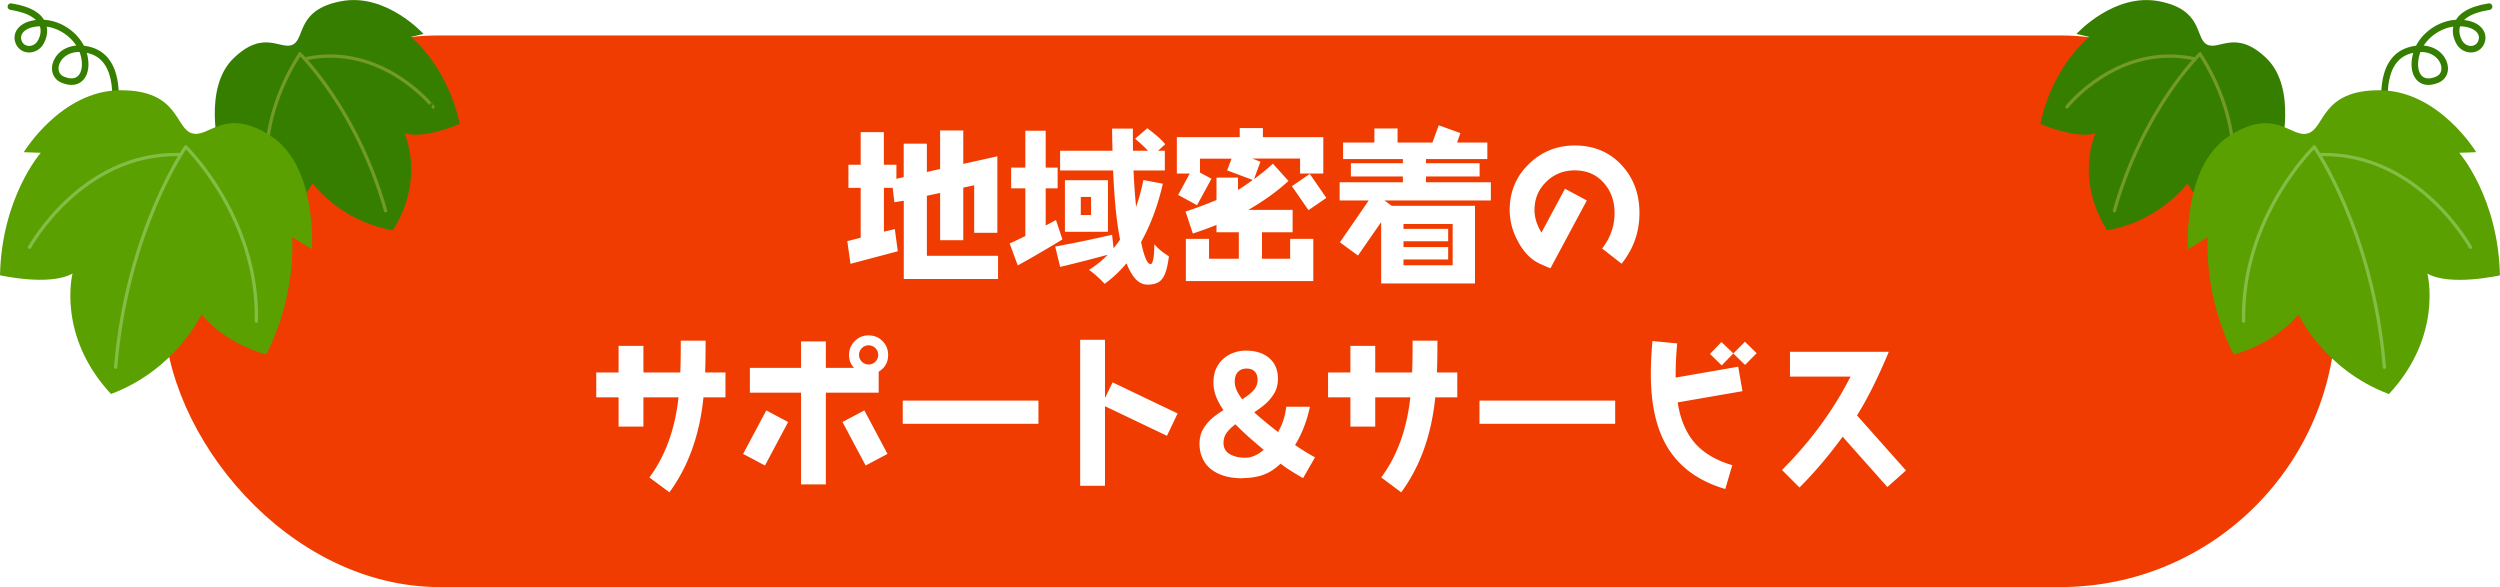 <svg id="_レイヤー_2" xmlns="http://www.w3.org/2000/svg" viewBox="0 0 362.56 85.14"><defs><filter id="outer-glow-1" filterUnits="userSpaceOnUse"><feOffset/><feGaussianBlur result="blur" stdDeviation="3.08"/><feFlood flood-color="#327777" flood-opacity=".5"/><feComposite in2="blur" operator="in"/><feComposite in="SourceGraphic"/></filter><style>.cls-1{stroke:#83bd46}.cls-1,.cls-2{stroke-width:.48px}.cls-1,.cls-2,.cls-3{fill:none;stroke-linecap:round;stroke-linejoin:round}.cls-4,.cls-6{fill:#5aa000;stroke-width:0}.cls-6{fill:#367e00}.cls-2{stroke:#739929}.cls-3{stroke:#367e00;stroke-width:.95px}</style></defs><g id="_レイヤー_1-2"><rect x="23.78" y="5.14" width="315" height="80" rx="40" ry="40" fill="#f03c00" filter="url(#outer-glow-1)" stroke-width="0"/><path d="M131.07 40.44V29.11l-1.37.22-.24-2.09h-1.27v6.36l1.58-.38.43 3.22-6.86 1.82-.46-3.29 1.94-.5v-7.22h-1.78v-3.36h1.78v-4.73h3.36v4.73H130v2.04l1.06-.24v-4.85h3.36v4.1l1.92-.43v-5.59h3.36v4.85l4.94-1.1v11.09h-3.36v-6.89l-1.58.34v7.63h-3.36v-6.86l-1.92.41v8.71h10.32v3.36h-13.68zm15.35-5.14c.85-.37 1.88-.86 3.08-1.48 1.21-.62 2.42-1.25 3.64-1.91l.94 2.81c-1.07.66-2.17 1.31-3.3 1.97-1.13.66-2.19 1.26-3.18 1.8l-1.18-3.19zm.22-10.99h6.74v3h-6.74v-3zm2.06-5.35h2.95v16.1h-2.95v-16.1zm4.32 16.8c.7-.13 1.5-.28 2.4-.46.9-.18 1.85-.37 2.86-.59 1.01-.22 2.01-.44 3-.66l.29 2.64c-1.33.37-2.68.73-4.04 1.08s-2.63.66-3.78.94l-.72-2.95zm.72-13.9h15.19v2.86h-15.19v-2.86zm.7 4.27h6.24v7.49h-6.24v-7.49zm2.3 2.43v2.62h1.49v-2.62h-1.49zm9.07-2.45l2.83.53c-.74 3.22-1.8 6.06-3.2 8.53-1.4 2.47-3.15 4.47-5.24 5.99-.16-.18-.38-.4-.65-.66s-.56-.52-.85-.77c-.3-.25-.56-.44-.78-.59 2.1-1.31 3.79-3.08 5.08-5.3 1.29-2.22 2.23-4.8 2.82-7.73zm-4.53-7.46h3.02c-.02 1.52 0 3.06.04 4.62s.12 3.07.23 4.54.25 2.83.41 4.1.34 2.39.54 3.35.41 1.71.64 2.24c.22.54.46.8.72.8.14 0 .26-.22.36-.67.1-.45.15-1.18.17-2.21.29.35.63.68 1.03 1 .4.31.76.56 1.08.73-.13 1.07-.31 1.91-.55 2.51-.24.6-.56 1.02-.96 1.26-.4.24-.92.36-1.56.36-.72 0-1.34-.31-1.87-.94-.53-.62-.98-1.49-1.36-2.59s-.69-2.39-.94-3.85-.44-3.04-.58-4.74c-.14-1.7-.24-3.44-.3-5.23-.06-1.79-.1-3.55-.12-5.28zm3.33 1.48l1.78-1.54c.45.34.92.72 1.43 1.15.5.43.89.82 1.16 1.18l-1.87 1.7c-.26-.37-.62-.78-1.1-1.25-.48-.46-.94-.88-1.39-1.25zm23.93 5.02v-2.16h-6.94l1.2.46-.94 2.52c.94-.67 1.85-1.42 2.74-2.23l2.26 2.5c-1.68 1.54-3.62 2.93-5.83 4.2h6.43v3.24h-4.44v3.84h4.08v-2.88h3.36v6.12h-18.48v-6.12h3.36v2.88h4.32v-3.84h-3.24v-1.06c-1.03.41-2.18.84-3.43 1.25l-1.06-3.19c1.7-.55 3.19-1.13 4.49-1.68v-3.24h3.12v1.78c.36-.19 1.06-.67 2.14-1.44l-3.72-1.39.65-1.7h-4.58v2.02l1.66.89-2.09 3.84-2.74-1.49 1.68-3.1h-1.87v-5.28h9.12v-1.32h3.36v1.32h8.76v5.28h-3.36zm1.22 5.33l-2.4-3.48 2.59-1.78 2.4 3.48-2.59 1.78zm11-1.42l1.08.79h12.07v11.26H200.3v-8.9l-3.36 4.85-2.62-1.92 4.18-6.07h-4.22v-2.64h9.17v-.84h-7.54v-1.92h7.54v-.6h-8.67v-2.4h4.54v-2.04h3.36v2.04h5.06l.91-2.5 3.14 1.13-.48 1.37h4.39v2.4h-8.9v.6h7.78v1.92h-7.78v.84h9.41v2.64h-15.46zm9.91 3.43h-7.13v.7h6.48v1.8h-6.48v.84h6.48v1.8h-6.48v.84h7.13v-5.98zm24.51 5.76l-2.83-2.21c1.2-1.56 1.8-3.26 1.8-5.14 0-1.75-.53-3.22-1.56-4.37-1.08-1.22-2.47-1.82-4.22-1.82-1.63 0-3 .55-4.13 1.66-1.13 1.1-1.7 2.47-1.7 4.1 0 1.08.34 2.16 1.01 3.26l3.41-6.36 3.17 1.7-5.28 9.84c-.48-.19-.98-.41-1.51-.65-1.32-.6-2.38-1.7-3.22-3.29-.79-1.46-1.18-2.98-1.18-4.51 0-2.62.91-4.85 2.76-6.65 1.82-1.8 4.06-2.71 6.67-2.71 2.76 0 5.02.94 6.77 2.81s2.62 4.2 2.62 6.98-.86 5.16-2.57 7.34zM102.02 57.62c-.55 5.47-2.21 10.06-4.94 13.78l-2.9-2.16c2.3-3.1 3.72-6.98 4.22-11.62h-5.09v4.25h-3.6v-4.25h-3.24v-3.6h3.24v-3.86h3.6v3.86h5.35c.05-1.22.07-2.76.07-4.61h3.6c0 1.8-.02 3.34-.07 4.61h2.95v3.6h-3.19zm8.92 9.89l-3.17-1.68 3.36-6.31 3.17 1.68-3.36 6.31zm16.49-13.61v3.05h-7.66v13.3h-3.6v-13.3h-7.42v-3.6h7.42v-3.84h3.6v3.84h4.08a2.69 2.69 0 01-.72-1.87c0-.79.29-1.46.84-2.02.55-.55 1.2-.82 1.99-.82s1.46.26 2.02.82c.55.55.82 1.22.82 2.02 0 1.06-.46 1.87-1.37 2.42zm-1.89 13.61l-3.36-6.31 3.17-1.68 3.36 6.31-3.17 1.68zm1.41-17.02c-.26-.26-.6-.41-.98-.41s-.72.14-.98.41c-.26.26-.41.6-.41.98s.14.72.41.98c.26.26.6.41.98.41s.72-.14.98-.41c.26-.26.41-.6.41-.98s-.14-.72-.41-.98zm3.97 10.97V58.1h19.68v3.36h-19.68zm38.33 1.75l-9-4.3v11.54h-3.6V49.28h3.6v8.45l1.1-2.28 9.43 4.51-1.54 3.24zm10.98 6.15c-1.38 0-2.53-.21-3.47-.64-.94-.42-1.64-1.01-2.1-1.76s-.7-1.62-.7-2.59c0-.88.2-1.64.61-2.29s.93-1.22 1.56-1.7c.63-.49 1.31-.93 2.03-1.33.72-.4 1.4-.79 2.04-1.18s1.16-.8 1.57-1.24.61-.96.61-1.55c0-.51-.14-.91-.42-1.2-.28-.29-.67-.43-1.16-.43-.53 0-.95.16-1.26.48-.31.32-.47.8-.47 1.44 0 .54.17 1.11.52 1.7.34.59.81 1.2 1.39 1.81.58.62 1.23 1.22 1.94 1.82.71.6 1.43 1.18 2.15 1.74s1.4 1.09 2.04 1.58c.7.53 1.38.99 2.03 1.39.65.4 1.17.7 1.57.91l-1.73 3.02c-.67-.38-1.34-.78-1.99-1.2-.66-.42-1.42-.98-2.3-1.7-1.01-.85-2.02-1.71-3.05-2.59-1.02-.88-1.97-1.78-2.83-2.69-.86-.91-1.55-1.84-2.06-2.8-.51-.95-.77-1.91-.77-2.87s.2-1.78.61-2.46c.41-.68.97-1.21 1.69-1.6a5.12 5.12 0 012.42-.58c1.41 0 2.53.36 3.37 1.08.84.72 1.26 1.72 1.26 3 0 .83-.19 1.56-.58 2.18-.38.62-.87 1.18-1.46 1.66s-1.23.93-1.91 1.34c-.68.42-1.32.82-1.92 1.22-.6.4-1.09.83-1.46 1.3-.38.46-.56 1-.56 1.61 0 .72.3 1.26.89 1.61s1.34.53 2.26.53c.72 0 1.43-.24 2.14-.73.7-.49 1.34-1.12 1.92-1.91.48-.64.88-1.34 1.21-2.11.33-.77.56-1.65.68-2.64h3.43c-.26 1.22-.61 2.36-1.06 3.42-.45 1.06-1.03 2.11-1.75 3.13-.8 1.17-1.74 2.09-2.82 2.77-1.08.68-2.45 1.02-4.12 1.02zm27.92-11.74c-.55 5.47-2.21 10.06-4.94 13.78l-2.9-2.16c2.3-3.1 3.72-6.98 4.22-11.62h-5.09v4.25h-3.6v-4.25h-3.24v-3.6h3.24v-3.86h3.6v3.86h5.35c.05-1.22.07-2.76.07-4.61h3.6c0 1.8-.02 3.34-.07 4.61h2.95v3.6h-3.19zm6.41 3.84V58.1h19.68v3.36h-19.68zm28.74-3.1c.38 2.45 1.2 4.39 2.47 5.86 1.27 1.46 3.07 2.54 5.45 3.24l-1.01 3.46c-3.91-1.15-6.75-3.24-8.5-6.24-1.54-2.64-2.3-6.12-2.3-10.44 0-1.42.07-3.02.24-4.78l3.58.34c-.14 1.56-.22 3.05-.22 4.46v.5l9.07-1.58.62 3.55-9.41 1.63zm9.77-5.44l-1.7-1.66-1.68 1.73-1.7-1.66 1.66-1.73 1.73 1.66 1.68-1.7 1.7 1.66-1.68 1.7zm20.64 17.71l-6.48-7.3c-1.94 2.66-4.03 5.14-6.26 7.37l-2.54-2.54c4.13-4.13 7.44-8.64 9.94-13.54h-8.78v-3.6h14.33c-1.58 3.79-3.12 6.86-4.61 9.22l7.1 7.99-2.69 2.4z" fill="#fff" stroke-width="0"/><path class="cls-6" d="M42.52 6.44c1.75-.97.48-5.06 6.99-6.27 6.5-1.22 11.91 4.75 11.91 4.75l-1.85.43s5.25 4.07 7.1 12.61c0 0-5.21 2.29-8.02 1.36 0 0 3.09 6.46-1.66 14.08-7.71-1.31-11.67-6.83-11.67-6.83s-1.59 3.42-6.25 5.81c0 0-4.3-5.04-5.37-12.37l-1.91 1.76s-2.4-8.99 2.08-13.32 6.9-1.04 8.65-2.01z"/><path class="cls-2" d="M43.48 7.8s8.29 8.01 12.44 22.76m6.89-15.05S55.47 6.2 44.36 8.5m-.86-.65s-7.17 10.13-4.07 20.64"/><path class="cls-3" d="M16.58 16.08s1.32-7.29-3.36-8.74-6.6 3.18-4.11 4.22c2.48 1.03 3.7-.9 3.09-3.5S8.87 3.34 6.04 3.33c-2.83 0-3.88 1.53-3.31 2.83s2.28 1.25 3.05.15S7.55 1.9 1.58.96"/><path class="cls-4" d="M27.82 19.33c-2.47-.8-1.86-6.3-10.42-6.24-8.56.06-13.95 8.98-13.95 8.98l2.46.09S.24 28.61 0 39.92c0 0 7.18 1.63 10.52-.25 0 0-2.33 8.97 5.58 17.47 9.46-3.56 13.13-11.56 13.13-11.56s2.86 3.96 9.37 5.84c0 0 4.21-7.47 3.77-17.04l2.87 1.76s.83-12.01-5.93-16.4c-6.75-4.39-9.02.38-11.49-.42z"/><path class="cls-1" d="M26.94 21.29s-8.55 12.22-10.17 31.97M4.29 35.86s7.48-13.73 21.7-13.45m.96-1.1s10.57 10.24 10.23 25.26"/><path class="cls-6" d="M320.04 6.44c-1.75-.97-.48-5.06-6.99-6.27s-11.91 4.75-11.91 4.75l1.85.43s-5.25 4.07-7.1 12.61c0 0 5.21 2.29 8.02 1.36 0 0-3.09 6.46 1.66 14.08 7.71-1.31 11.67-6.83 11.67-6.83s1.59 3.42 6.25 5.81c0 0 4.3-5.04 5.37-12.37l1.91 1.76s2.4-8.99-2.08-13.32-6.9-1.04-8.65-2.01z"/><path class="cls-2" d="M319.08 7.8s-8.29 8.01-12.44 22.76m-6.9-15.05s7.34-9.31 18.45-7.01m.86-.65s7.17 10.13 4.07 20.64"/><path class="cls-3" d="M345.98 16.08s-1.32-7.29 3.36-8.74c4.68-1.45 6.6 3.18 4.11 4.22s-3.7-.9-3.09-3.5c.6-2.6 3.33-4.72 6.16-4.73 2.83 0 3.88 1.53 3.31 2.83s-2.28 1.25-3.05.15-1.77-4.41 4.2-5.35"/><path class="cls-4" d="M334.74 19.33c2.47-.8 1.86-6.3 10.42-6.24s13.95 8.98 13.95 8.98l-2.46.09s5.66 6.46 5.9 17.77c0 0-7.18 1.63-10.52-.25 0 0 2.33 8.97-5.58 17.47-9.46-3.56-13.13-11.56-13.13-11.56s-2.86 3.96-9.37 5.84c0 0-4.21-7.47-3.77-17.04l-2.87 1.76s-.83-12.01 5.93-16.4 9.02.38 11.49-.42z"/><path class="cls-1" d="M335.62 21.29s8.55 12.22 10.17 31.97m12.48-17.4s-7.48-13.73-21.7-13.45m-.96-1.1s-10.57 10.24-10.23 25.26"/></g></svg>